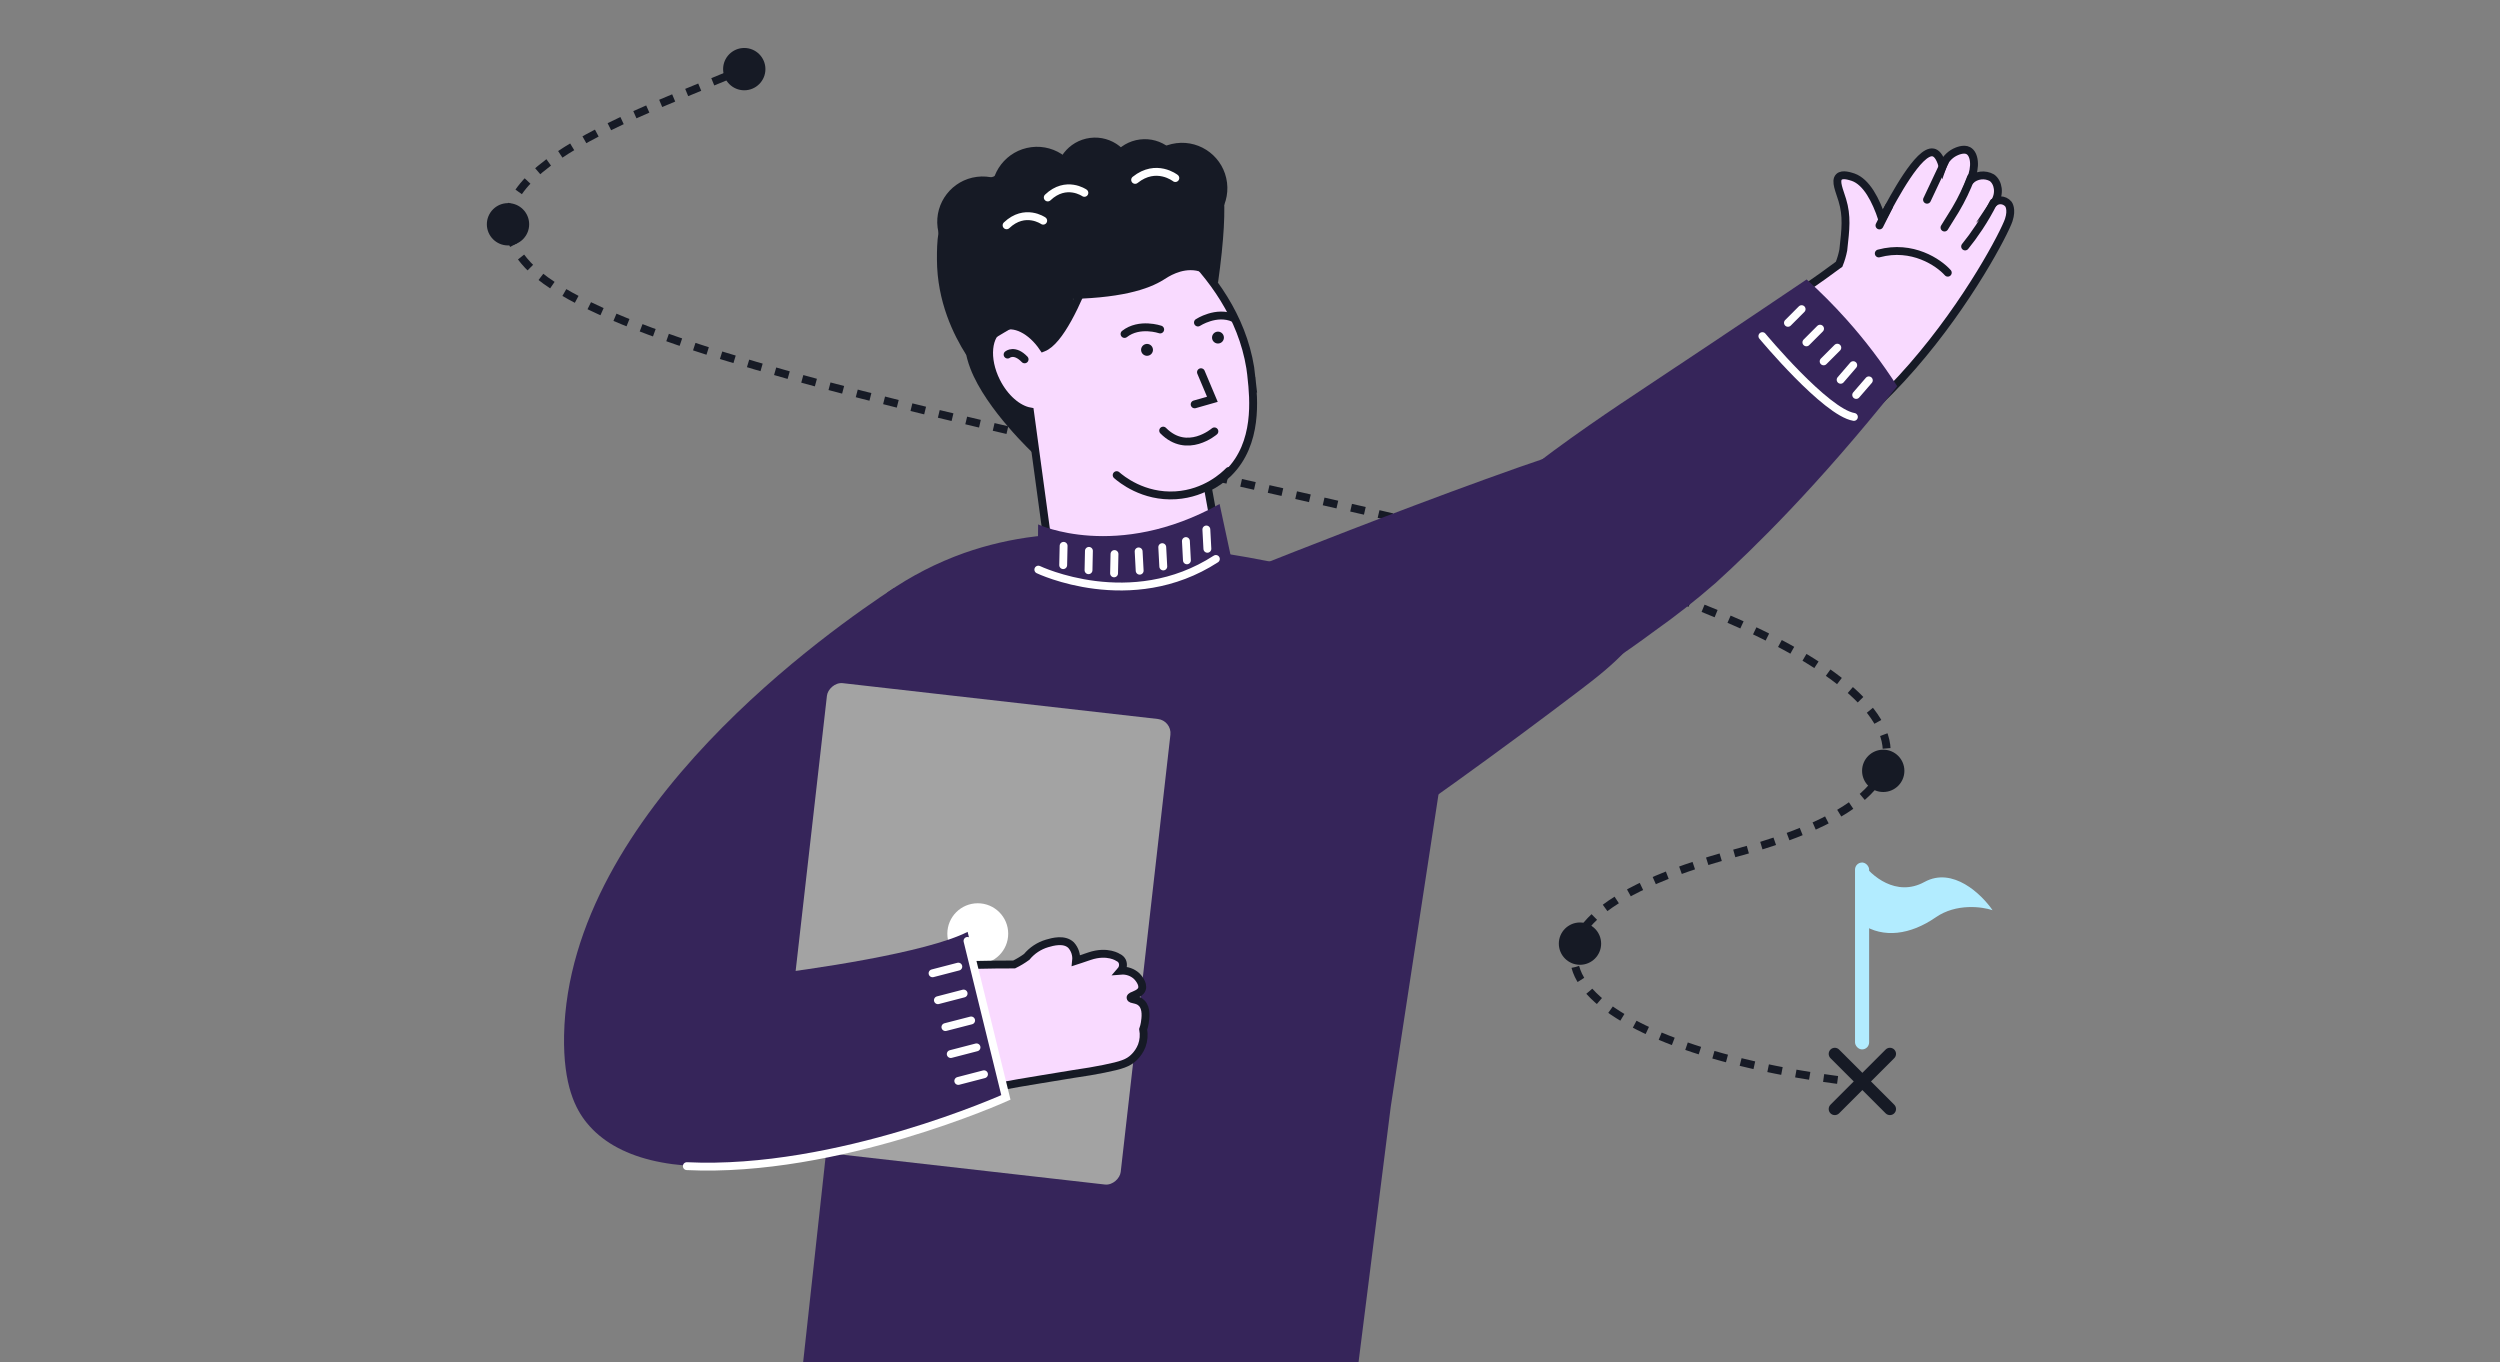 <?xml version="1.0" encoding="UTF-8"?> <svg xmlns="http://www.w3.org/2000/svg" width="635" height="346" viewBox="0 0 635 346" fill="none"><rect x="0" y="0" width="635" height="346" fill="#808080" stroke="none"/><g clip-path="url(#clip0_1069_2103)"><g clip-path="url(#clip1_1069_2103)"><path d="M190.963 16.663C162.292 28.946 113.169 44.793 134.069 67.332C160.052 95.353 324.014 121.072 398.827 142.951C473.64 164.831 513.51 197.075 440.937 216.651C368.364 236.228 400.619 266.169 469.16 274.613" stroke="#161A25" stroke-width="2" stroke-dasharray="3.58 3.58"></path><path d="M315.269 145.489C315.269 145.489 400.26 111.356 416.344 109.589C420.307 116.835 427.45 132.479 422.57 148.915C418.769 161.867 409.212 169.294 401.27 175.336C382.875 189.33 358.97 206.793 329.779 226.411L315.269 145.489Z" fill="#36255A"></path><path d="M429.384 123.758C473.877 126.337 508.15 62.086 510.217 55.904C511.15 53.074 510.133 51.84 510.133 51.84C509.881 51.531 509.562 51.284 509.2 51.117C508.838 50.949 508.443 50.866 508.045 50.873C507.505 50.891 506.986 51.088 506.569 51.432C508.091 49.163 507.562 46.304 505.941 45.144C505.077 44.66 504.08 44.466 503.097 44.587C502.114 44.709 501.196 45.141 500.474 45.82C502.001 42.252 501.507 39.118 499.974 38.279C498.759 37.603 496.996 38.443 496.543 38.664C495.081 39.4 493.962 40.675 493.423 42.221C492.665 39.522 491.727 38.87 491.029 38.722C487.388 37.995 480.853 50.465 478.613 54.599C478.405 54.994 478.216 55.327 478.052 55.575C476.492 50.907 474.146 46.236 470.709 45.01C470.048 44.816 468.005 44.044 467.105 44.933C466.048 45.969 467.262 48.516 467.944 50.816C469.177 54.886 468.803 58.142 468.196 63.509C467.958 64.741 467.604 65.948 467.138 67.112C466.982 67.215 466.834 67.331 466.689 67.437C457.278 74.475 445.536 81.764 443.726 82.841L429.384 123.758Z" fill="#F9DAFF" stroke="#161A25" stroke-width="2" stroke-miterlimit="10" stroke-linecap="round"></path><path d="M494.735 69.264C492.436 66.678 485.712 62.08 477.207 64.379" stroke="#161A25" stroke-width="2" stroke-linecap="round"></path><path d="M493.941 41.217C492.453 44.386 490.94 47.559 489.462 50.73L493.941 41.217Z" fill="white"></path><path d="M493.941 41.217C492.453 44.386 490.94 47.559 489.462 50.73" stroke="#161A25" stroke-width="2" stroke-miterlimit="10" stroke-linecap="round"></path><path d="M500.637 45.057C499.57 47.913 498.25 50.668 496.693 53.289C495.952 54.532 493.899 57.797 493.899 57.797" fill="white"></path><path d="M500.637 45.057C499.57 47.913 498.25 50.668 496.693 53.289C495.952 54.532 493.899 57.797 493.899 57.797" stroke="#161A25" stroke-width="2" stroke-miterlimit="10" stroke-linecap="round"></path><path d="M506.356 51.416C505.259 53.6 504.033 55.717 502.683 57.754C501.495 59.55 500.3 61.173 499.14 62.601" fill="white"></path><path d="M506.356 51.416C505.259 53.6 504.033 55.717 502.683 57.754C501.495 59.55 500.3 61.173 499.14 62.601" stroke="#161A25" stroke-width="2" stroke-miterlimit="10" stroke-linecap="round"></path><path d="M479.802 52.442C478.998 54.054 478.184 55.663 477.383 57.265L479.802 52.442Z" fill="white"></path><path d="M479.802 52.442C478.998 54.054 478.184 55.663 477.383 57.265" stroke="#161A25" stroke-width="2" stroke-miterlimit="10" stroke-linecap="round"></path><path d="M349.411 151.17C352.819 153.032 356.108 155.106 359.258 157.378C363.283 160.204 367.124 163.283 370.757 166.596L353.252 281.097L342.256 368.298C322.246 372.16 301.922 374.15 281.544 374.244C254.724 374.364 227.991 371.206 201.936 364.839L225.394 150.469C231.434 146.282 238.001 142.913 244.924 140.451C256.664 136.331 269.164 134.836 281.544 136.072C281.544 136.072 294.75 143.626 308.525 140.221C310.428 140.484 313.393 140.922 317.015 141.579C329.75 143.966 339.269 145.75 349.411 151.17Z" fill="#36255A"></path><path d="M227.019 149.372C211.898 159.368 144.446 205.692 143.276 262.92C143.024 275.774 146.252 281.774 149.02 285.179C163.954 303.583 207.467 298.657 260.345 273.562C249.244 232.162 238.135 190.765 227.019 149.372Z" fill="#36255A"></path><rect width="87.769" height="118.96" rx="3.627" transform="matrix(-0.994 -0.113 -0.113 0.994 297.693 183.032)" fill="#A3A3A3"></rect><circle cx="7.73" cy="7.73" r="7.73" transform="matrix(-1 0 0 1 256.084 229.429)" fill="white"></circle><path d="M481.892 98.098C461.585 123.545 445.412 139.332 435.75 148.086C430.827 152.388 425.685 156.434 420.346 160.208C402.998 173.082 391.819 178.846 384.141 175.985C383.532 175.806 382.851 175.446 382.72 175.385C377.597 172.864 373.419 168.76 370.807 163.68C368.1 158.312 366.159 152.591 365.041 146.684C363.116 134.593 403.846 107.708 418.186 98.205C426.158 92.914 440.463 83.413 458.879 70.978C462.417 74.159 465.779 77.532 468.949 81.08C473.712 86.396 478.041 92.087 481.892 98.098Z" fill="#36255A"></path><path d="M447.643 85.373C447.643 85.373 463.716 104.702 470.891 105.897" stroke="white" stroke-width="2" stroke-miterlimit="10" stroke-linecap="round"></path><path d="M249.641 63.928C243.191 78.219 244.164 87.58 246.473 93.611C250.48 104.068 262.633 115.342 262.648 115.34L282.253 109.591L269.728 66.314C263.032 65.519 256.337 64.723 249.641 63.928Z" fill="#161A25"></path><path d="M317.877 95.853C318.431 101.183 319.634 112.608 312.039 120.121C310.466 121.68 308.688 122.9 306.787 123.827C308.719 134.53 310.665 145.232 312.599 155.95C311.112 157.849 304.656 165.702 293.052 167.735C280.572 169.908 271.3 163.744 269.49 162.494L261.608 104.509C258.541 103.959 255.183 101.104 253.076 96.906C250.169 91.126 250.756 84.978 254.373 83.162C257.523 81.579 261.964 83.859 264.968 88.324C273.204 85.091 282.959 49.997 282.959 49.997C288.538 53.187 315.108 69.084 317.895 95.88L317.877 95.853Z" fill="#F9DAFF" stroke="#161A25" stroke-width="2" stroke-miterlimit="10" stroke-linecap="round"></path><path d="M255.928 90.064C255.928 90.064 257.688 88.598 260.248 91.275L255.928 90.064Z" fill="white"></path><path d="M255.928 90.064C255.928 90.064 257.688 88.598 260.248 91.275" stroke="#161A25" stroke-width="2" stroke-miterlimit="10" stroke-linecap="round"></path><path d="M283.634 120.686C284.718 121.632 290.341 126.338 298.654 125.803C306.256 125.313 310.994 120.78 312.121 119.628" stroke="#161A25" stroke-width="2" stroke-miterlimit="10" stroke-linecap="round"></path><path d="M291.533 90.362C290.706 90.467 289.952 89.88 289.847 89.053C289.743 88.225 290.329 87.47 291.156 87.366C291.983 87.262 292.738 87.848 292.842 88.675C292.946 89.503 292.36 90.258 291.533 90.362Z" fill="#161A25"></path><path d="M309.553 87.243C308.726 87.347 307.971 86.761 307.867 85.933C307.763 85.106 308.349 84.351 309.176 84.246C310.003 84.142 310.757 84.729 310.861 85.556C310.966 86.384 310.38 87.139 309.553 87.243Z" fill="#161A25"></path><path d="M294.687 83.686C294.687 83.686 289.398 81.867 285.631 84.828" stroke="#161A25" stroke-width="2" stroke-miterlimit="10" stroke-linecap="round"></path><path d="M304.277 81.921C304.277 81.921 308.95 78.846 313.332 80.78" stroke="#161A25" stroke-width="2" stroke-miterlimit="10" stroke-linecap="round"></path><path d="M308.456 109.567C308.456 109.567 301.547 115.559 295.445 109.377" stroke="#161A25" stroke-width="2" stroke-miterlimit="10" stroke-linecap="round"></path><path d="M305.046 94.543L307.944 101.422L303.441 102.706" stroke="#161A25" stroke-width="2" stroke-miterlimit="10" stroke-linecap="round"></path><path d="M309.356 71.959C312.573 49.177 310.482 42.899 307.668 41.805C305.839 41.099 302.749 41.532 297.516 40.626C296.276 40.416 294.888 40.079 293.163 39.506C286.844 37.404 287.844 40.586 280.998 41.039C274.152 41.492 261.245 37.82 255.929 42.998C253.455 45.417 245.412 45.655 241.181 51.895C238.036 56.536 237.981 61.446 237.983 65.879C238.008 76.648 242.252 85.157 245.442 90.17C253.43 85.431 261.421 80.707 269.409 75.969C284.498 75.941 291.776 73.458 295.622 71.012C296.692 70.336 299.978 68.092 303.803 68.737C306.345 69.178 308.207 70.728 309.371 71.957L309.356 71.959Z" fill="#161A25"></path><path d="M301.672 59.244C295.359 60.04 289.597 55.563 288.802 49.246C288.007 42.929 292.48 37.163 298.793 36.367C305.106 35.571 310.868 40.048 311.663 46.365C312.458 52.682 307.985 58.449 301.672 59.244Z" fill="#161A25"></path><path d="M264.841 60.256C258.528 61.051 252.766 56.575 251.971 50.258C251.176 43.94 255.649 38.174 261.962 37.378C268.275 36.583 274.037 41.059 274.832 47.377C275.627 53.694 271.154 59.46 264.841 60.256Z" fill="#161A25"></path><path d="M251.019 67.793C244.706 68.589 238.944 64.112 238.149 57.795C237.354 51.478 241.828 45.712 248.141 44.916C254.454 44.12 260.216 48.597 261.011 54.914C261.806 61.232 257.332 66.998 251.019 67.793Z" fill="#161A25"></path><path d="M279.394 54.91C273.908 55.601 268.901 51.711 268.21 46.221C267.519 40.732 271.407 35.721 276.893 35.029C282.379 34.338 287.386 38.228 288.077 43.718C288.768 49.208 284.881 54.219 279.394 54.91Z" fill="#161A25"></path><path d="M292.036 55.307C286.55 55.999 281.543 52.109 280.852 46.619C280.161 41.129 284.048 36.118 289.534 35.427C295.02 34.736 300.028 38.626 300.719 44.115C301.41 49.605 297.522 54.616 292.036 55.307Z" fill="#161A25"></path><path d="M298.533 45.225C298.533 45.225 293.692 41.386 288.325 45.692" stroke="white" stroke-width="2" stroke-miterlimit="10" stroke-linecap="round"></path><path d="M275.431 48.985C275.431 48.985 270.795 45.734 266.131 50.157" stroke="white" stroke-width="2" stroke-miterlimit="10" stroke-linecap="round"></path><path d="M264.971 56.054C264.971 56.054 260.335 52.804 255.671 57.226" stroke="white" stroke-width="2" stroke-miterlimit="10" stroke-linecap="round"></path><path d="M263.682 133.199C263.682 133.199 283.603 142.58 309.775 128.018L315.582 155.028C315.582 155.028 301.349 180.955 275.313 172.866L263.343 168.126L263.682 133.199Z" fill="#36255A"></path><path d="M263.736 144.686C263.736 144.686 287.243 155.957 308.829 141.976" stroke="white" stroke-width="2" stroke-miterlimit="10" stroke-linecap="round"></path><path d="M270.156 138.643L270.049 143.546" stroke="white" stroke-width="2" stroke-miterlimit="10" stroke-linecap="round"></path><path d="M276.587 139.92L276.482 144.834" stroke="white" stroke-width="2" stroke-miterlimit="10" stroke-linecap="round"></path><path d="M283.08 140.721L282.975 145.634" stroke="white" stroke-width="2" stroke-miterlimit="10" stroke-linecap="round"></path><path d="M289.216 140.057L289.476 144.96" stroke="white" stroke-width="2" stroke-miterlimit="10" stroke-linecap="round"></path><path d="M295.212 138.976L295.472 143.88" stroke="white" stroke-width="2" stroke-miterlimit="10" stroke-linecap="round"></path><path d="M301.221 137.429L301.479 142.322" stroke="white" stroke-width="2" stroke-miterlimit="10" stroke-linecap="round"></path><path d="M306.414 134.489L306.674 139.393" stroke="white" stroke-width="2" stroke-miterlimit="10" stroke-linecap="round"></path><path d="M290.784 259.789C290.697 260.352 290.557 260.905 290.368 261.442C290.621 262.835 290.5 264.271 290.018 265.602C289.567 266.758 288.864 267.797 287.961 268.646C286.539 269.993 284.952 270.562 280.368 271.482C278.289 271.898 275.674 272.369 272.621 272.796L264.219 274.175C260.225 274.81 256.954 275.401 254.098 275.938L246.439 245.107C246.56 245.107 246.68 245.107 246.811 245.107C251.418 244.997 255.181 244.964 257.588 244.975C258.707 244.427 259.776 243.783 260.783 243.048C262.128 241.422 263.925 240.233 265.947 239.632C267.359 239.216 270.324 238.384 272.063 240.07C272.539 240.602 272.898 241.227 273.117 241.906C273.335 242.585 273.409 243.303 273.333 244.012C273.672 243.902 274.044 243.793 274.427 243.651L276.724 242.873C281.352 241.308 284.055 243.224 284.055 243.224C284.486 243.417 284.838 243.753 285.051 244.176C285.22 244.566 285.276 244.996 285.213 245.416C285.149 245.836 284.967 246.23 284.689 246.552C285.422 246.491 286.159 246.584 286.854 246.823C287.549 247.062 288.187 247.443 288.727 247.942C288.858 248.074 290.543 249.782 290.04 251.227C289.536 252.672 287.107 252.814 287.162 253.417C287.217 254.019 288.913 253.647 289.996 254.807C291.342 256.143 290.948 258.694 290.784 259.789Z" fill="#F9DAFF" stroke="#161A25" stroke-width="2" stroke-miterlimit="10" stroke-linecap="round"></path><path d="M255.833 277.78L245.776 236.688C235.431 241.975 205.641 246.362 192.04 247.895L187.729 296.745C216.925 293.987 245.297 282.952 255.833 277.78Z" fill="#36255A"></path><path d="M174.454 296.205C212.748 298.044 255.495 278.742 255.495 278.742L255.057 276.946L247.486 246.093L245.746 238.988" stroke="white" stroke-width="2" stroke-miterlimit="10" stroke-linecap="round"></path><path d="M236.869 247.217L243.412 245.52" stroke="white" stroke-width="2" stroke-miterlimit="10" stroke-linecap="round"></path><path d="M238.227 254.053L244.758 252.356" stroke="white" stroke-width="2" stroke-miterlimit="10" stroke-linecap="round"></path><path d="M240.133 260.882L246.665 259.196" stroke="white" stroke-width="2" stroke-miterlimit="10" stroke-linecap="round"></path><path d="M241.49 267.728L248.033 266.031" stroke="white" stroke-width="2" stroke-miterlimit="10" stroke-linecap="round"></path><path d="M243.403 274.558L249.935 272.861" stroke="white" stroke-width="2" stroke-miterlimit="10" stroke-linecap="round"></path><path d="M457.611 78.523L454.139 81.999" stroke="white" stroke-width="2" stroke-miterlimit="10" stroke-linecap="round"></path><path d="M462.293 83.485L458.822 86.961" stroke="white" stroke-width="2" stroke-miterlimit="10" stroke-linecap="round"></path><path d="M466.676 88.311L463.204 91.787" stroke="white" stroke-width="2" stroke-miterlimit="10" stroke-linecap="round"></path><path d="M470.721 92.749L467.522 96.465" stroke="white" stroke-width="2" stroke-miterlimit="10" stroke-linecap="round"></path><path d="M474.683 96.609L471.473 100.321" stroke="white" stroke-width="2" stroke-miterlimit="10" stroke-linecap="round"></path><circle cx="189.043" cy="17.559" r="5.374" fill="#161A25"></circle><circle cx="129.034" cy="56.968" r="5.374" fill="#161A25"></circle><circle cx="478.342" cy="195.795" r="5.374" fill="#161A25"></circle><circle cx="401.315" cy="239.683" r="5.374" fill="#161A25"></circle><path fill-rule="evenodd" clip-rule="evenodd" d="M467.131 266.589C466.527 265.985 465.547 265.985 464.943 266.589C464.339 267.193 464.339 268.173 464.943 268.777L470.852 274.687L464.943 280.595C464.339 281.2 464.339 282.179 464.943 282.784C465.548 283.388 466.528 283.388 467.132 282.784L473.041 276.875L478.949 282.784C479.554 283.388 480.533 283.388 481.138 282.784C481.742 282.179 481.742 281.2 481.138 280.595L475.229 274.687L481.138 268.777C481.743 268.173 481.743 267.193 481.138 266.589C480.534 265.985 479.554 265.985 478.95 266.589L473.041 272.498L467.131 266.589Z" fill="#161A25"></path><path d="M488.817 224.017C481.613 227.964 475.249 222.372 472.968 219.083V234.782C478.371 238.37 485.215 237.473 491.699 232.987C496.886 229.399 503.466 230.296 506.107 231.193C503.346 227.156 496.021 220.069 488.817 224.017Z" fill="#B2ECFF"></path><rect x="471.177" y="219.083" width="3.583" height="47.47" rx="1.791" fill="#B2ECFF"></rect></g></g><defs><clipPath id="clip0_1069_2103"><rect width="634" height="346" fill="white" transform="translate(0.5)"></rect></clipPath><clipPath id="clip1_1069_2103"><rect x="95" width="446" height="361.339" rx="35.826" fill="white"></rect></clipPath></defs></svg> 
